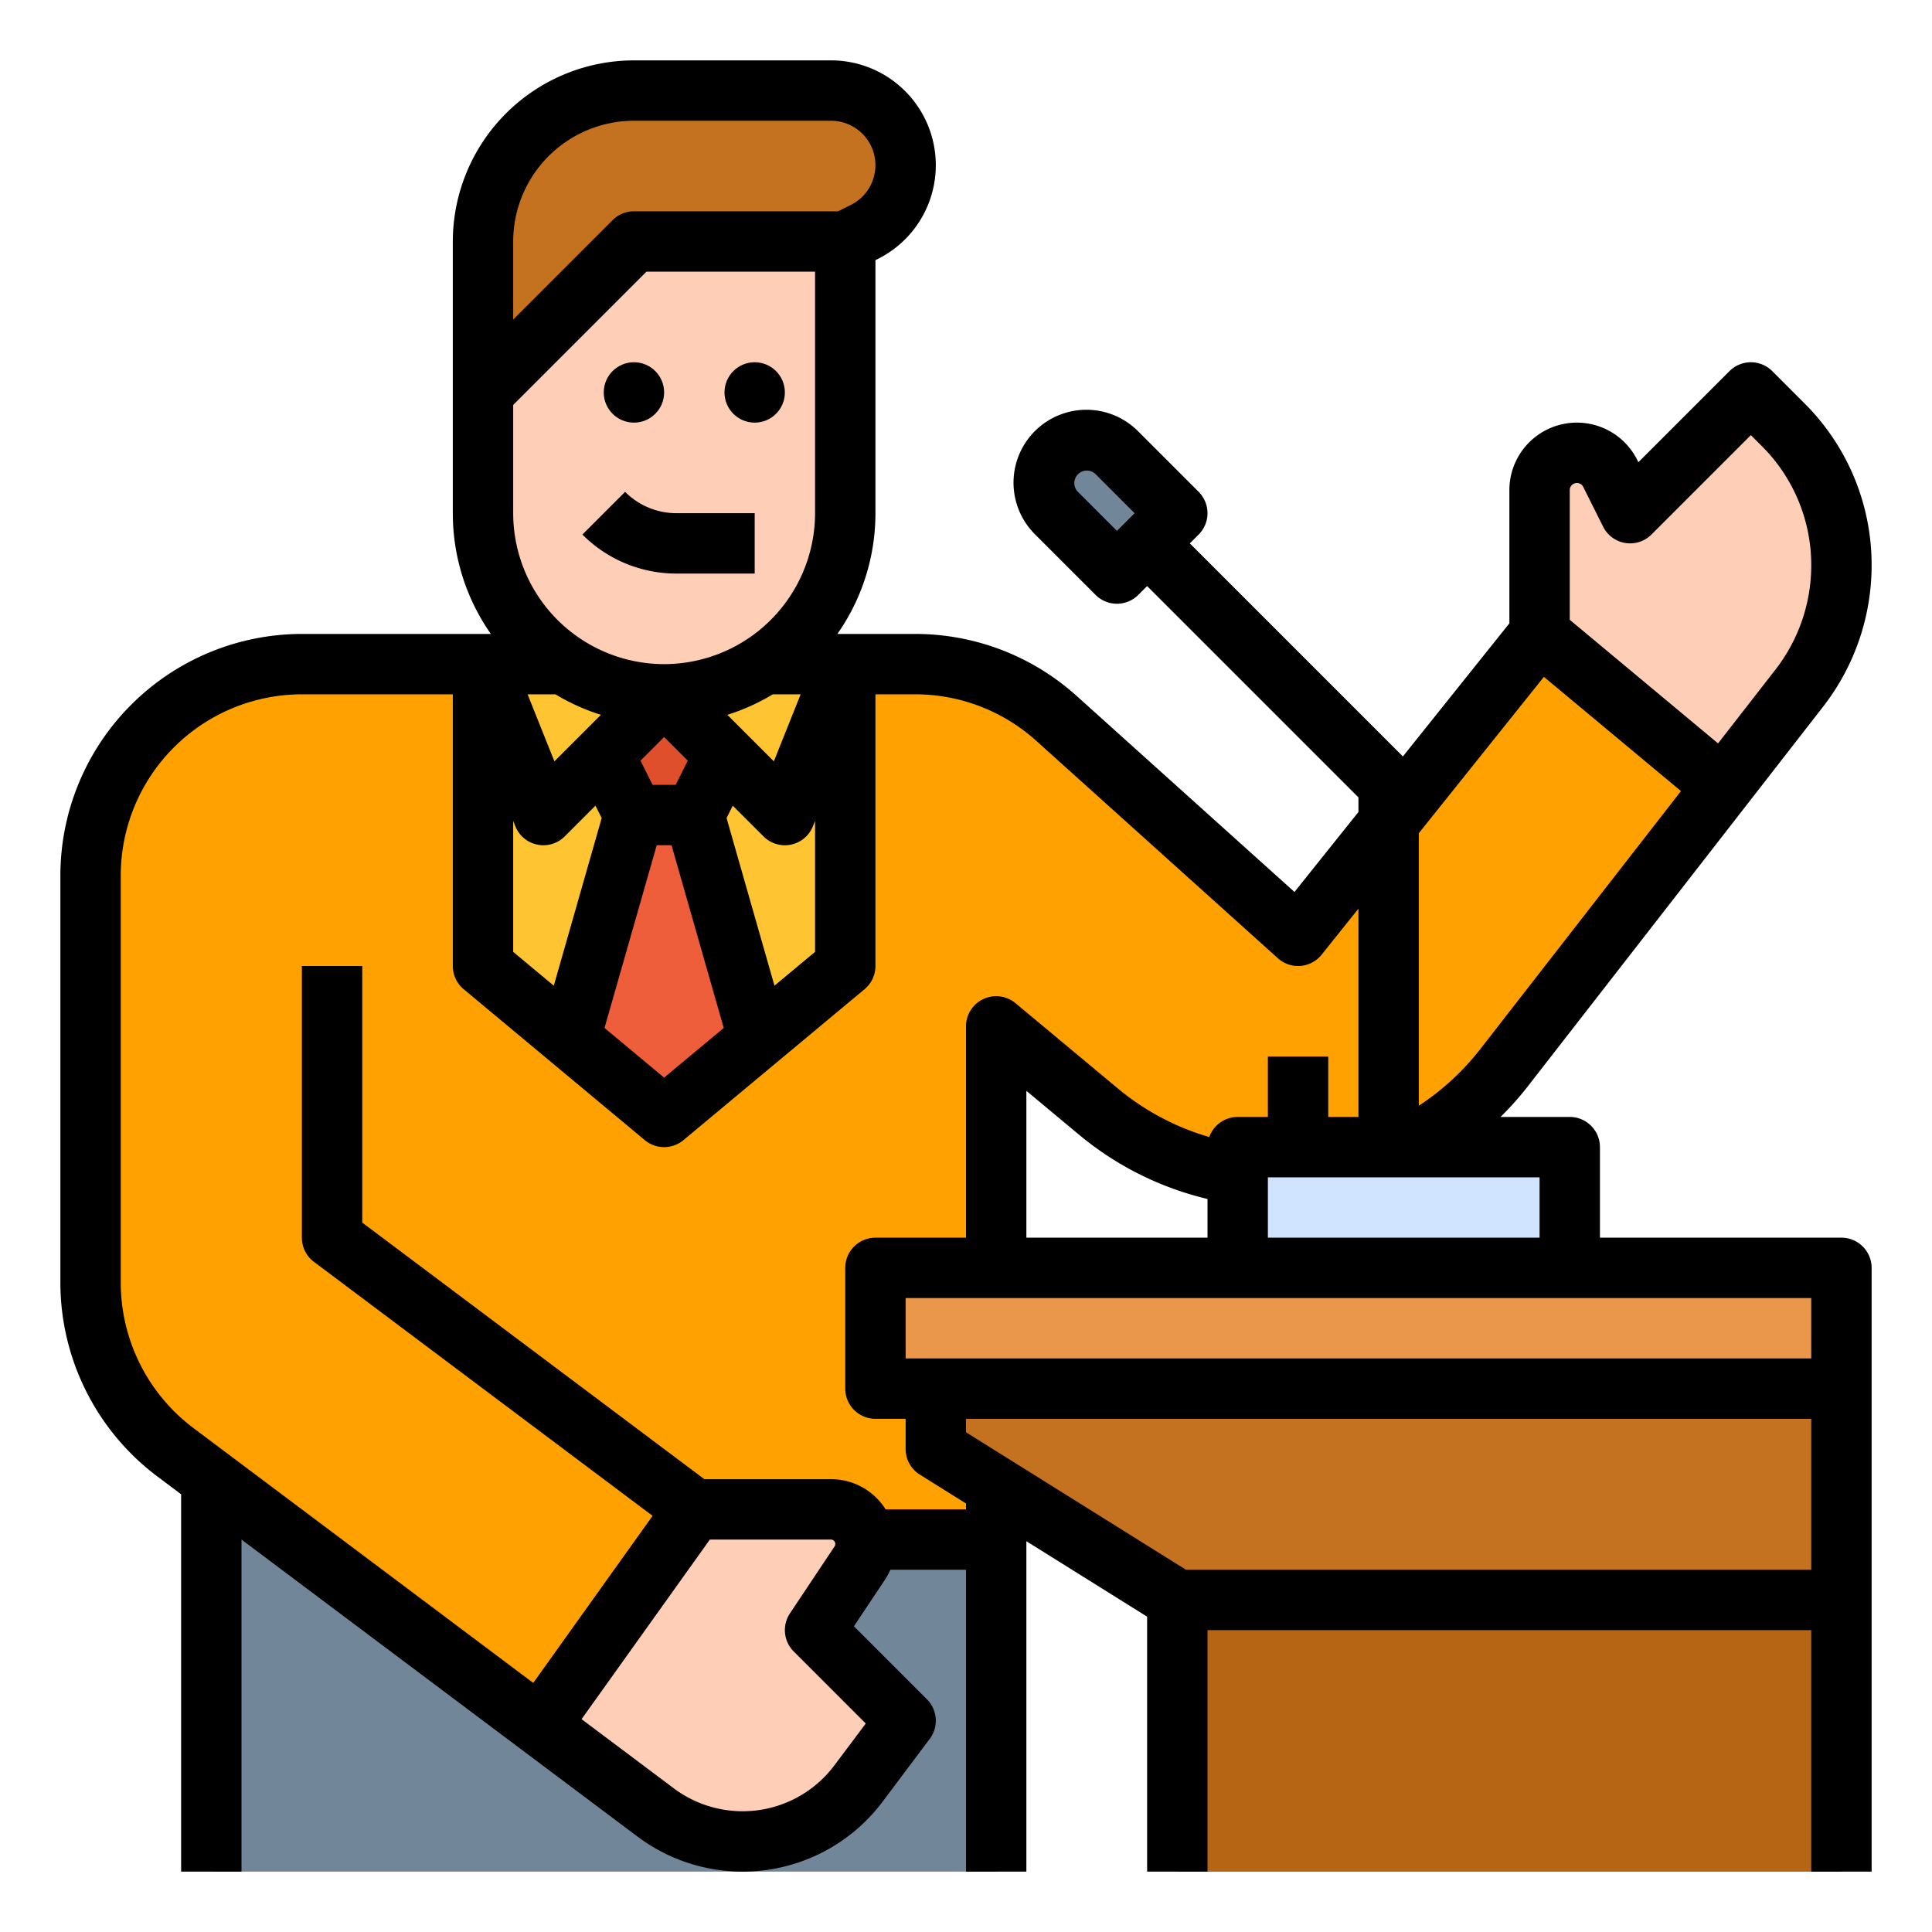 <?xml version="1.0"?>
<svg xmlns="http://www.w3.org/2000/svg" id="filled_outline" data-name="filled outline" viewBox="0 0 512 512" width="512" height="512"><path d="M488,149.88a52.754,52.754,0,0,1-11.13,32.42L456.54,208.45l-57.96,74.52a75.188,75.188,0,0,1-107.49,11.6L264,272V408H56V392l-9.6-7.2A56.004,56.004,0,0,1,24,340V232a55.997,55.997,0,0,1,56-56H242.51a55.958,55.958,0,0,1,37.46,14.38L344,248l64-80V129.89A9.885,9.885,0,0,1,426.73,125.47L432,136l32-32,8.53,8.53A52.833,52.833,0,0,1,488,149.88Z" style="fill:#ffa100"/><rect x="56" y="408" width="208" height="88" style="fill:#718799"/><polygon points="488 496 488 368 248 368 248 384 312 424 312 496 488 496" style="fill:#c47220"/><polygon points="224 176 224 256 200.92 275.23 176 296 151.08 275.23 128 256 128 176 224 176" style="fill:#ffc431"/><polygon points="184 216 200.92 275.23 176 296 151.08 275.23 168 216 184 216" style="fill:#ef5e3b"/><polygon points="184 216 168 216 160 200 176 184 192 200 184 216" style="fill:#e04f2b"/><polygon points="56 392 143.07 457.302 184 400 94.97 333.228 56 392" style="fill:#ffa100"/><rect x="232" y="336" width="256" height="32" style="fill:#ea964b"/><rect x="312" y="424" width="176" height="72" style="fill:#b66514"/><path d="M488,149.88a52.754,52.754,0,0,1-11.13,32.42L456.54,208.45,408,168V129.89A9.885,9.885,0,0,1,426.73,125.47L432,136l32-32,8.53,8.53A52.833,52.833,0,0,1,488,149.88Z" style="fill:#ffceb6"/><rect x="328" y="304" width="88" height="32" style="fill:#d1e4ff"/><path d="M280,136l16,16,16-16-16-16a11.314,11.314,0,0,0-16,0l0,0A11.314,11.314,0,0,0,280,136Z" style="fill:#718799"/><path d="M143.07,457.302,173.76,480.32A38.4,38.4,0,0,0,196.8,488h0a38.4,38.4,0,0,0,30.72-15.36L240,456l-24-24,11.831-17.746a9.168,9.168,0,0,0-1.145-11.568h0A9.168,9.168,0,0,0,220.202,400H184Z" style="fill:#ffceb6"/><path d="M224,64v72a48,48,0,0,1-48,48H176a48,48,0,0,1-48-48V104l40-40Z" style="fill:#ffceb6"/><path d="M224,64l5.068-2.534A19.777,19.777,0,0,0,240,43.777v0A19.777,19.777,0,0,0,220.223,24H168a40,40,0,0,0-40,40v40l40-40Z" style="fill:#c47220"/><circle cx="168" cy="104" r="8"/><path d="M165.657,130.343l-11.313,11.314A35.084,35.084,0,0,0,179.313,152H200V136H179.313A19.187,19.187,0,0,1,165.657,130.343Z"/><circle cx="200" cy="104" r="8"/><path d="M404.893,287.882l78.296-100.666A61.109,61.109,0,0,0,496,149.878a60.423,60.423,0,0,0-17.813-43.005l-8.53-8.53a8.002,8.002,0,0,0-11.313,0l-24.152,24.152-.303-.607A17.889,17.889,0,0,0,400,129.889v35.305l-28.219,35.274L315.314,144l2.343-2.343a8,8,0,0,0,0-11.314l-16-16a19.314,19.314,0,1,0-27.313,27.314l16,16a8.001,8.001,0,0,0,11.313,0L304,155.314l56,56v3.88l-16.95,21.188-57.725-51.952A63.899,63.899,0,0,0,242.511,168h-20.594A55.672,55.672,0,0,0,232,136V68.943l.645-.322A27.777,27.777,0,0,0,220.223,16H168a48.054,48.054,0,0,0-48,48v72a55.672,55.672,0,0,0,10.083,32H80a64.072,64.072,0,0,0-64,64V340a64.306,64.306,0,0,0,25.6,51.2L48,396V496H64V408l104.96,78.721a46.4,46.4,0,0,0,64.959-9.281l12.48-16.64a8,8,0,0,0-.743-10.457l-19.362-19.362,8.193-12.29A17.052,17.052,0,0,0,235.949,416H256v80h16V408.435l32,20V496h16V432H480v64h16V336a8,8,0,0,0-8-8H424V304a8,8,0,0,0-8-8H397.66A82.638,82.638,0,0,0,404.893,287.882ZM285.657,130.343a3.314,3.314,0,0,1,4.687-4.686L300.686,136,296,140.687ZM417.889,128a1.877,1.877,0,0,1,1.689,1.044l5.267,10.534a8.001,8.001,0,0,0,12.812,2.079L464,115.313l2.873,2.873A44.526,44.526,0,0,1,480,149.878a45.035,45.035,0,0,1-9.441,27.516l-15.255,19.613L416,164.253v-34.364A1.891,1.891,0,0,1,417.889,128Zm-8.74,51.371,36.327,30.273-53.213,68.416A67.622,67.622,0,0,1,376,293.029V220.806ZM159.248,189.438l-12.326,12.326L139.816,184h7.374A55.735,55.735,0,0,0,159.248,189.438ZM212.184,184l-7.106,17.765L192.752,189.438A55.735,55.735,0,0,0,204.81,184Zm-33.128,24h-6.111l-3.21-6.42L176,195.314l6.266,6.266ZM176,176a40.046,40.046,0,0,1-40-40V107.313L171.313,72H216v64A40.046,40.046,0,0,1,176,176Zm-40,41.54.572,1.431a8,8,0,0,0,13.084,2.687l8.152-8.152,1.645,3.289-12.693,44.425L136,252.253ZM174.035,224h3.931l13.834,48.42L176,285.586l-15.8-13.166Zm31.206,37.219L192.547,216.794l1.645-3.289,8.152,8.152a8,8,0,0,0,13.084-2.687L216,217.54v34.713ZM168,32h52.223a11.777,11.777,0,0,1,5.266,22.311L222.111,56H168a8,8,0,0,0-5.657,2.343L136,84.686V64A32.036,32.036,0,0,1,168,32Zm61.437,424.751-8.317,11.089a30.4,30.4,0,0,1-42.56,6.08L154.122,455.592,188.116,408h32.086a1.169,1.169,0,0,1,.972,1.816L209.344,427.562a8,8,0,0,0,1,10.095ZM234.697,400a17.018,17.018,0,0,0-14.494-8H186.667L96,324V256H80v72a8.001,8.001,0,0,0,3.2,6.4l89.747,67.311-31.628,44.278L51.2,378.399A48.226,48.226,0,0,1,32,340V232a48.054,48.054,0,0,1,48-48h40v72a8,8,0,0,0,2.878,6.146l48,40a7.999,7.999,0,0,0,10.243,0l48-40A8,8,0,0,0,232,256V184h10.511a47.924,47.924,0,0,1,32.11,12.322l64.027,57.624a7.999,7.999,0,0,0,11.599-.949L360,240.806V296h-8V280H336v16h-8a7.996,7.996,0,0,0-7.532,5.326,67.198,67.198,0,0,1-24.26-12.9l-27.086-22.571A8,8,0,0,0,256,272v56H232a8,8,0,0,0-8,8v32a8,8,0,0,0,8,8h8v8a8.001,8.001,0,0,0,3.76,6.784L256,398.435V400ZM272,328V289.08l13.964,11.637A83.164,83.164,0,0,0,320,317.737V328Zm42.294,88L256,379.566V376H480v40ZM480,360H240V344H480Zm-72-32H336V312h72Z"/></svg>

